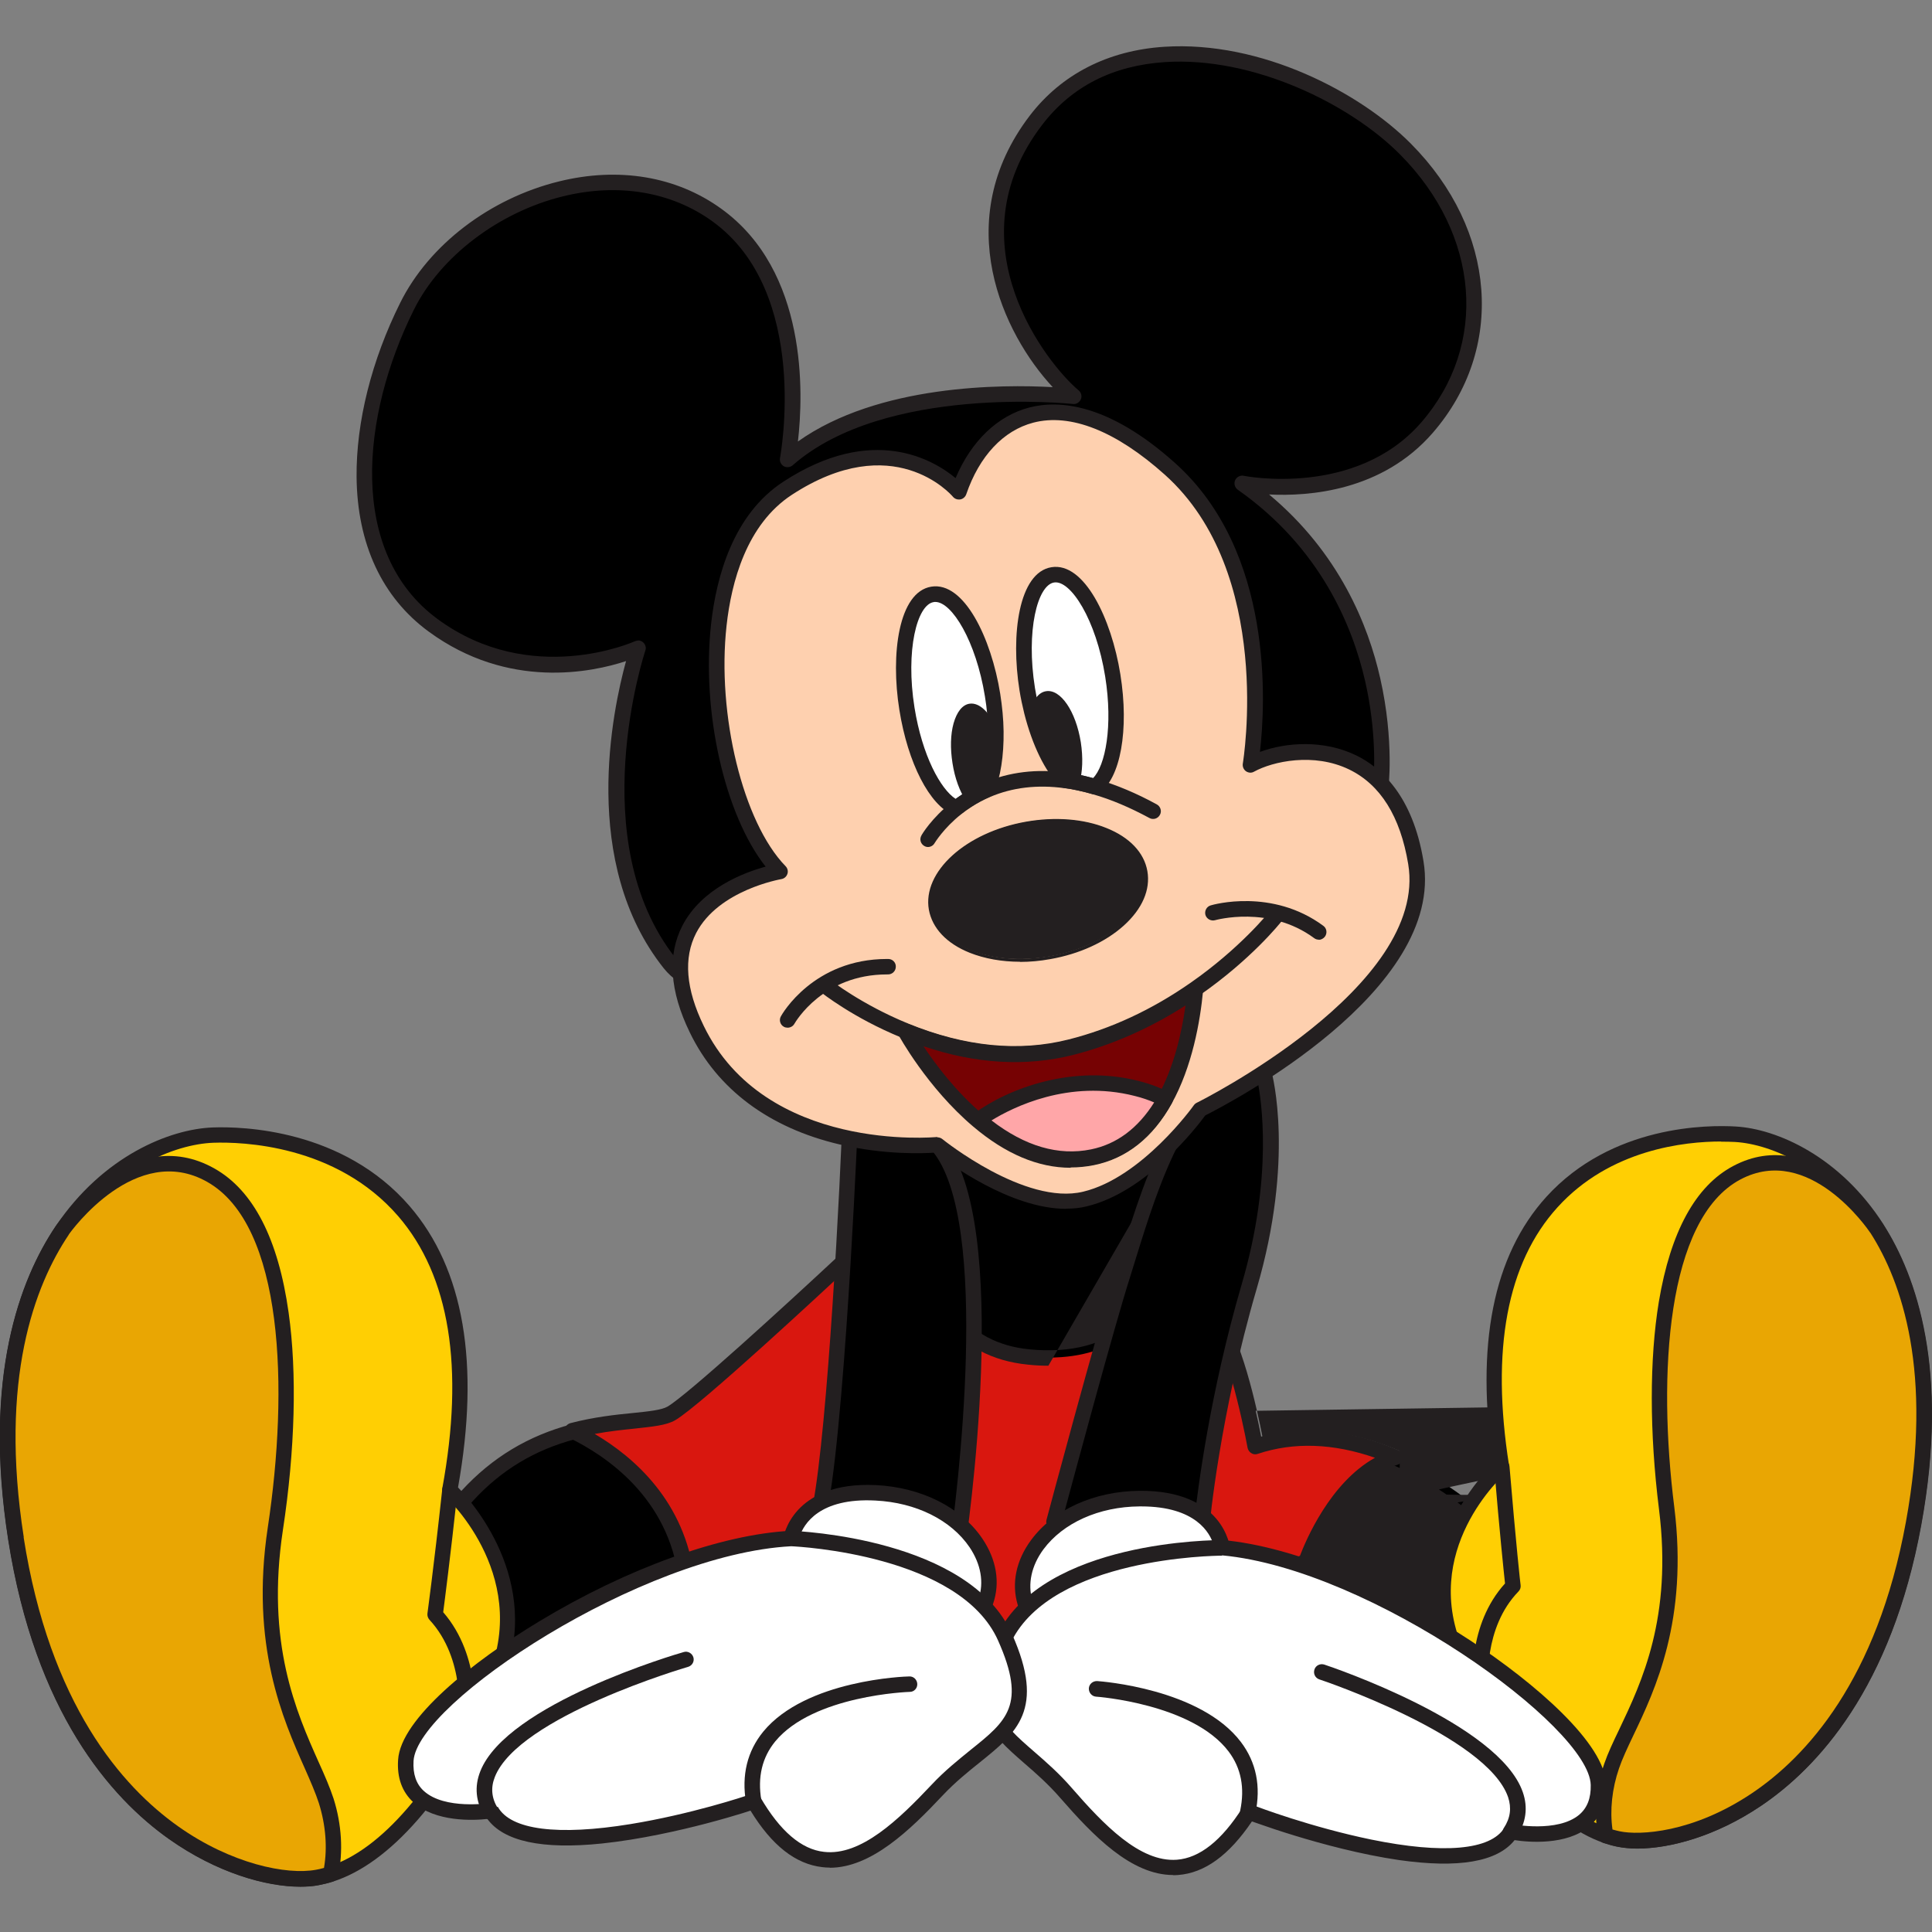 <?xml version="1.0" encoding="UTF-8"?>
<svg width="12.511mm" height="12.511mm" version="1.1" viewBox="0 0 12.511 12.511" xmlns="http://www.w3.org/2000/svg"><rect x="0" y="0" width="12.511" height="12.511" fill="#808080" stroke="none"/><g transform="translate(-98.69 -142.61)"><g transform="translate(0 .295)"><path d="m108.11 153.16-2.922.043s-.001 0-.002 0l-.567.008h-.001l-2.527.038s-.896-.683-.377-1.25c.223-.243.468-.357.689-.416.294-.078.545-.057.641-.112.167-.096 1.111-.978 1.111-.978s.354-.065.808.2c.454.265.954.019.954.019s.476-.036.63.124c.154.161.278.849.278.849.33-.109.654-.039.908.07h0c.272.117.465.277.498.306.064.056-.12 1.097-.12 1.097"/><path d="m108.19 152.09m.008.01m-.087 1.06h0zm-3.933-2.618c-.114.106-.946.881-1.108.974-.056.033-.142.041-.261.054-.11.011-.246.025-.392.064-.265.07-.482.201-.665.401-.11.12-.159.256-.146.403.033.363.426.699.504.762l2.509-.037h.003l.564-.008h.006l2.879-.043c.078-.448.143-.934.123-1.016-.041-.034-.222-.182-.476-.291-7e-4 0-.001-0-.002-7e-4-.313-.134-.606-.157-.873-.069-.014.005-.029.003-.041-.005-.012-.007-.021-.02-.024-.034-.034-.187-.147-.7-.265-.823-.11-.115-.448-.118-.581-.109-.074.034-.549.234-.992-.025-.382-.223-.693-.204-.761-.196m1.014 2.711c0 0-0.0 0-0.0 0s0 0 0-0m-.001 0h0zm-3.098.046c-.011 0-.021-.004-.03-.01-.021-.016-.516-.398-.556-.843-.015-.176.042-.338.172-.48.197-.214.43-.355.714-.43.153-.041.294-.055.407-.067.098-.01.184-.019.222-.041.128-.074.776-.667 1.101-.971.007-.007.016-.011.025-.013.015-.003.377-.065.842.206.426.249.902.02.906.018.006-.003.012-.005.018-.005.051-.004.504-.033.67.139.139.145.247.643.281.82.275-.076.573-.047.887.087 7e-4 0.0.002 7e-4.002.001.288.123.489.295.511.314.027.024.061.053-.019.615-.038.265-.084.527-.084.53-.004.024-.024.041-.048.041l-2.922.043h-.003l-.568.008h-.002l-2.526.037z" style="fill:#231f20"/><path d="m107.73 151.75c-.389.118-.58.676-.58.676l-1.965.771s-.001-0-.002 0c-.026.002-.263.019-.567.008h-.001c-.583-.021-1.411-.143-1.475-.666-.068-.554-.482-.838-.74-.962.294-.078.545-.057.641-.112.167-.096 1.111-.978 1.111-.978s.354-.065.808.2c.454.265.954.019.954.019s.476-.036.63.124c.154.161.278.849.278.849.33-.109.654-.039.908.07" style="fill:#d9170f"/><path d="m102.54 151.6c.255.15.586.437.647.936.061.5.92.604 1.427.622.295.01.524-.005.558-.008l1.936-.76c.037-.097.194-.473.486-.635-.271-.094-.526-.103-.76-.025-.014.005-.029.003-.041-.005-.012-.007-.021-.02-.024-.034-.034-.187-.147-.7-.265-.823-.11-.115-.448-.118-.581-.109-.074.034-.549.234-.992-.025-.382-.223-.693-.204-.761-.196-.114.106-.946.881-1.108.974-.057.033-.143.041-.261.054-.076.008-.166.017-.262.035m2.645 1.649h-0.0 0m-.37.012c-.063 0-.131-.001-.204-.004-.659-.023-1.457-.165-1.524-.71-.066-.536-.474-.808-.712-.923-.019-.009-.03-.029-.028-.05.002-.021.017-.038.037-.044.153-.04.294-.055.407-.066.098-.01.184-.019.222-.041.128-.074.776-.667 1.102-.971.007-.007.015-.011.025-.013.015-.003.377-.065.842.206.425.248.902.02.907.018.006-.003.012-.005.018-.005.051-.004.504-.034.67.139.139.145.247.644.281.82.276-.076.574-.047.889.088.019.008.031.028.03.049-.001.021-.015.039-.035.045-.359.109-.545.639-.547.644-.005.014-.015.025-.029.03l-1.965.771c-.007.003-.011.004-.018.004-.018.001-.162.012-.368.012" style="fill:#231f20"/><path d="m104.65 149.61s-.248 1.398.705 1.49c.953.092 1.003-.855 1.003-.855l.107-.746z"/><path d="m104.69 149.66c-.022.161-.085.781.187 1.137.114.15.275.236.48.256.268.026.486-.031.649-.171.275-.236.299-.633.3-.637 0-.001 0-.003 0-.005l.098-.685zm.789 1.499c-.043 0-.087-.002-.132-.007-.234-.023-.419-.122-.55-.295-.338-.445-.205-1.221-.199-1.254.004-.023.023-.04.046-.041l1.815-.111c.015-7e-4.03.005.04.016.01.011.015.026.013.041l-.106.744c-.002.038-.035.447-.334.705-.156.134-.355.201-.592.201" style="fill:#231f20"/><path d="m111.08 152.18c-.334 1.829-1.547 2.12-1.912 2.043-.027-.006-.054-.013-.081-.023-.338-.117-.667-.516-.96-1.165-.316-.701.285-1.224.285-1.224-.31-1.965.988-2.184 1.515-2.152.269.016.651.196.916.611.001.001.001.001.001.001.254.398.4 1.013.236 1.907" style="fill:#ffcf03"/><path d="m111.08 152.18h0zm-1.245-2.473c-.234 0-.718.05-1.059.426-.327.36-.432.922-.314 1.671.003.017-.004.034-.017.045-.023.021-.569.508-.272 1.166.286.632.607 1.026.931 1.138.025.008.05.015.075.021.128.027.472.011.855-.246.352-.236.811-.733.998-1.757.177-.97-.026-1.553-.229-1.871-0-.001-.001-.001-.001-.002-.262-.411-.636-.574-.877-.588-.023-.001-.053-.002-.089-.002m-.543 4.577c-.05 0-.095-.005-.134-.013-.029-.006-.059-.015-.087-.024-.35-.121-.692-.533-.989-1.191-.294-.649.171-1.159.277-1.263-.116-.767-.001-1.348.343-1.728.424-.467 1.048-.467 1.229-.456.264.016.672.192.955.634 0.0.001.001.001.001.002.212.333.427.941.244 1.943-.193 1.058-.673 1.575-1.041 1.822-.29.195-.586.274-.797.274" style="fill:#231f20"/><path d="m108.28 153.23s-.041-.386.209-.643c0 0-.03-.263-.072-.771z" style="fill:#ffcf03"/><path d="m108.28 153.28c-.025 0-.047-.019-.05-.045-.002-.016-.039-.396.206-.666-.008-.075-.035-.33-.07-.75-.002-.028.018-.051.045-.054.028-.002.052.018.054.046.042.501.071.767.072.769.002.015-.003.03-.014.041-.23.237-.195.6-.195.603.003.028-.017.052-.044.055-.002 0-.004 0-.005 0" style="fill:#231f20"/><path d="m111.08 152.18c-.334 1.829-1.547 2.12-1.912 2.043-.027-.006-.054-.013-.081-.023-.026-.136-.015-.295.038-.451.104-.302.47-.76.357-1.67-.114-.91-.04-1.909.454-2.172.481-.256.887.333.907.363.001.001.001.001.001.001.254.398.4 1.013.236 1.907" style="fill:#e9a603"/><path d="m111.08 152.18h0zm-1.949 1.982c.016.005.032.008.048.012.128.027.472.011.855-.246.352-.236.811-.733.998-1.757.177-.97-.026-1.553-.229-1.871-0-0-0-.001-.001-.001-.016-.024-.398-.582-.842-.346-.479.255-.536 1.263-.428 2.121.091.731-.123 1.182-.266 1.481-.038.08-.071.15-.092.212-.045.131-.06.27-.042.396m.161.123c-.05 0-.095-.005-.134-.013-.029-.006-.059-.015-.087-.024-.017-.006-.03-.021-.033-.038-.028-.15-.014-.319.04-.476.023-.067.057-.139.097-.222.145-.305.345-.724.257-1.425-.062-.496-.062-.973-.001-1.343.076-.454.238-.75.481-.879.522-.278.954.352.972.379l0.0 0c0.0.001.001.001.001.002.212.333.427.941.244 1.943-.193 1.058-.673 1.575-1.041 1.822-.29.195-.586.274-.797.274" style="fill:#231f20"/><path d="m98.794 152.28c.301 1.929 1.566 2.266 1.952 2.195.029-.005.058-.013.086-.021.357-.114.713-.524 1.038-1.196.351-.727-.266-1.292-.266-1.292.379-2.053-.978-2.318-1.532-2.298-.283.01-.688.188-.977.617-.001.001-.001.001-.001.001-.277.411-.447 1.052-.299 1.995" style="fill:#ffcf03"/><path d="m98.843 152.27c.169 1.081.637 1.614 1.001 1.872.343.243.703.316.892.281.026-.005.054-.012.08-.02.343-.109.691-.514 1.008-1.17.33-.684-.231-1.211-.255-1.233-.013-.012-.018-.029-.015-.046.144-.783.048-1.377-.285-1.763-.403-.466-1.017-.482-1.196-.476-.254.009-.651.17-.938.595-0.0.001-.001.001-.001.002-.221.329-.451.935-.291 1.959m1.792 2.262c-.223 0-.541-.09-.85-.308-.379-.268-.867-.823-1.042-1.938-.165-1.057.076-1.687.307-2.031 0-0.0.001-.001.001-.001.307-.456.74-.629 1.017-.639.19-.007.843.01 1.275.51.351.407.456 1.019.313 1.821.106.11.583.657.257 1.331-.329.682-.699 1.104-1.068 1.222-.031.01-.062.017-.092.023-.035.007-.075.01-.119.01" style="fill:#231f20"/><path d="m101.71 153.45s.054-.404-.202-.681c0 0 .038-.275.096-.807z" style="fill:#ffcf03"/><path d="m101.71 153.5c-.002 0-.004 0-.007-0-.027-.004-.047-.029-.043-.056 0-.004.047-.385-.189-.64-.01-.011-.015-.026-.013-.041 0-.003.039-.281.096-.805.003-.028.028-.047.055-.044.028.003.047.028.044.055-.048.441-.083.709-.093.786.25.289.201.686.199.703-.004.025-.025.043-.05.043" style="fill:#231f20"/><path d="m98.794 152.28c.301 1.929 1.566 2.266 1.952 2.195.029-.005.058-.013.086-.021.03-.142.024-.309-.028-.474-.101-.319-.473-.81-.329-1.761.144-.951.093-2.002-.418-2.291-.498-.282-.939.325-.962.356-.001.001-.001.001-.001.001-.277.411-.447 1.052-.299 1.995" style="fill:#e9a603"/><path d="m98.843 152.27c.169 1.081.637 1.614 1.001 1.872.343.243.703.316.892.281.017-.003.035-.007.052-.012.023-.132.011-.279-.033-.419-.021-.065-.053-.139-.091-.225-.141-.317-.355-.796-.24-1.56.136-.899.104-1.959-.393-2.239-.461-.26-.879.317-.896.342 0 0-0.0.001-0.0.001-.221.329-.451.935-.291 1.959m1.792 2.262c-.223 0-.541-.09-.85-.308-.379-.268-.867-.823-1.042-1.938-.165-1.057.076-1.687.307-2.031 0-0.0.001-.001.001-.002l0-0c.02-.028.488-.676 1.027-.371.252.142.413.456.48.933.055.39.042.89-.037 1.408-.111.734.087 1.179.232 1.504.04.088.073.165.096.235.053.167.063.344.03.5-.004.018-.017.032-.034.037-.03.01-.061.017-.092.023-.035.007-.075.01-.119.01" style="fill:#231f20"/><path d="m104.19 149.69s-.097 2.235-.228 2.535c-.132.3.924.135.924.135s.319-2.116-.125-2.632c-.445-.516-.571-.038-.571-.038"/><path d="m104.24 149.7c-.007.156-.101 2.247-.232 2.547-.013.03-.005.041-.001.046.071.092.518.071.835.025.039-.281.274-2.098-.119-2.555-.141-.164-.261-.24-.349-.219-.086.02-.126.133-.134.157m.11 2.758c-.186 0-.361-.024-.423-.104-.022-.029-.042-.078-.011-.147.101-.23.191-1.747.224-2.517 0-.004.001-.007.002-.011.002-.008.054-.197.21-.233.128-.03.278.055.447.252.454.527.15 2.584.137 2.672-.003.021-.02.039-.042.042-.075.012-.318.047-.543.047" style="fill:#231f20"/><path d="m106.87 149.27s.149.543-.095 1.378c-.244.835-.307 1.543-.307 1.543l-.957-.019s.325-1.218.444-1.593c.149-.469.391-1.422.916-1.309"/><path d="m105.58 152.12.847.017c.019-.172.097-.798.304-1.506.205-.7.127-1.196.102-1.32-.416-.052-.647.699-.787 1.151-.014.046-.028.089-.04.129-.102.321-.359 1.276-.427 1.529m.893.118h-.001l-.957-.019c-.015-0-.03-.007-.039-.02-.01-.012-.012-.028-.008-.043.003-.012.327-1.224.445-1.595.012-.04.026-.083.04-.128.153-.497.409-1.328.934-1.214.018.004.033.018.038.036.006.023.15.566-.096 1.405-.24.821-.305 1.526-.305 1.534-.002.026-.024.046-.05.046" style="fill:#231f20"/><path d="m106.6 152.34s-.03-.328-.537-.323c-.506.005-.833.364-.74.673.092.309 1.277-.35 1.277-.35" style="fill:#fff"/><path d="m106.08 152.07h-.011c-.263.002-.495.107-.622.278-.078.106-.103.223-.072.331.005.017.016.028.035.035.174.071.763-.192 1.138-.397-.022-.073-.113-.247-.468-.247m-.599.754c-.041 0-.078-.005-.108-.018-.047-.019-.079-.053-.093-.1-.041-.138-.01-.287.087-.418.145-.197.407-.316.701-.319.547-.005.587.365.587.369.002.02-.008.039-.025.048-.089.049-.799.437-1.149.437" style="fill:#231f20"/><path d="m106.6 152.34s-1.119-.005-1.411.584c-.292.589.075.631.399 1.005.325.374.749.804 1.185.121.002.008 1.443.544 1.696.129 0 0 .575.116.566-.304-.009-.42-1.458-1.446-2.435-1.535" style="fill:#fff"/><path d="m106.82 154.02c.003.005.005.01.007.015-.001-.006-.004-.011-.007-.015m.007.015m-.224-1.646c-.054 0-1.095.014-1.364.556-.202.409-.077.518.15.715.075.065.16.139.243.235.203.233.439.481.679.463.147-.011.29-.124.425-.337.011-.017.03-.026.05-.023.006.001.012.003.018.006.032.014.381.144.764.223.468.096.775.069.864-.076.011-.018.032-.027.053-.023.003.001.291.056.431-.061.052-.044.077-.107.075-.193-.008-.378-1.423-1.397-2.387-1.487m-.317 2.07c-.273 0-.519-.256-.73-.498-.078-.09-.16-.162-.233-.225-.229-.2-.41-.357-.174-.835.302-.61 1.409-.611 1.456-.611h.004c.447.041 1.047.285 1.604.652.42.277.871.667.877.932.002.116-.035.208-.111.272-.146.122-.393.101-.482.087-.112.141-.363.184-.749.129-.247-.036-.501-.105-.671-.157-.102-.031-.181-.058-.229-.075-.021-.007-.038-.013-.052-.018-.149.22-.306.334-.479.347-.011.001-.021.001-.032.001" style="fill:#231f20"/><path d="m107.25 153.14s1.563.521 1.221 1.039" style="fill:#fff"/><path d="m108.47 154.23c-.01 0-.019-.003-.028-.008-.023-.015-.029-.046-.014-.069.043-.065.051-.13.028-.2-.137-.398-1.212-.76-1.223-.763-.026-.009-.04-.037-.031-.064.008-.026.037-.04.063-.032.046.015 1.132.382 1.286.826.035.1.021.197-.038.288-.01.015-.026.023-.042.023" style="fill:#231f20"/><path d="m105.8 153.25s1.131.076.979.799" style="fill:#fff"/><path d="m106.77 154.1c-.004 0-.007-0-.01-.001-.027-.006-.044-.033-.039-.059.031-.147.006-.276-.075-.383-.234-.309-.852-.355-.858-.355-.028-.002-.048-.026-.047-.054.002-.028.026-.048.054-.047.027.002.669.049.931.395.099.131.131.287.093.464-.005.024-.026.04-.049.04" style="fill:#231f20"/><path d="m103.81 152.28s.043-.327.549-.301c.506.025.817.397.713.702-.104.304-1.262-.401-1.262-.401" style="fill:#fff"/><path d="m103.87 152.26c.366.219.944.506 1.121.442.019-.007.03-.017.036-.034.036-.106.015-.224-.058-.333-.12-.177-.347-.29-.61-.303-.365-.019-.464.155-.489.228m1.064.55c-.344 0-1.06-.43-1.148-.484-.017-.01-.026-.03-.024-.049 0-.004.055-.371.601-.345.294.015.551.144.688.346.092.136.117.285.07.422-.015.045-.049.079-.097.096-.026.01-.056.014-.091.014" style="fill:#231f20"/><path d="m103.81 152.28s1.119.04 1.386.64c.268.6-.1.628-.44.988-.34.361-.78.773-1.188.073-.002.008-1.464.486-1.7.061 0 0-.579.093-.553-.326.026-.419 1.514-1.386 2.495-1.437" style="fill:#fff"/><path d="m103.53 153.95c-.003.004-.005.008-.007.014.001-.005.004-.01.007-.014m-.007.014v0-0m.048-.035c.018 0 .034.01.043.025.127.218.265.337.412.353.239.028.485-.21.697-.435.086-.092.175-.162.252-.225.235-.188.364-.292.178-.709-.247-.553-1.287-.608-1.34-.61-.967.051-2.422 1.012-2.445 1.39-.005.085.017.15.067.195.135.123.425.078.428.078.021-.003.041.007.051.025.083.149.388.188.86.111.386-.063.74-.179.773-.192.006-.003.012-.005.018-.006.002 0 .004-0.0.006-0m.493.48c-.017 0-.033-.001-.049-.003-.173-.02-.326-.139-.465-.366-.014.005-.031.01-.053.017-.049.015-.129.039-.232.066-.172.045-.429.104-.678.13-.386.04-.635-.014-.741-.159-.089.01-.336.021-.478-.107-.074-.067-.108-.16-.1-.276.016-.265.483-.636.913-.896.571-.345 1.18-.564 1.629-.587h.004c.047.002 1.153.048 1.43.67.217.487.03.637-.207.828-.075.06-.161.129-.242.215-.215.229-.465.469-.732.469" style="fill:#231f20"/><path d="m103.13 153.06s-1.583.458-1.262.989" style="fill:#fff"/><path d="m101.87 154.1c-.017 0-.034-.008-.043-.024-.056-.093-.066-.191-.027-.29.171-.437 1.271-.76 1.318-.773.026-.008.054.008.062.034.008.026-.007.054-.034.062-.011.003-1.099.322-1.252.714-.027.069-.021.135.019.201.015.024.007.054-.017.068-.008.005-.017.007-.026.007" style="fill:#231f20"/><path d="m104.58 153.22s-1.133.031-1.01.759" style="fill:#fff"/><path d="m103.57 154.03c-.024 0-.045-.017-.049-.042-.03-.178.008-.333.112-.46.276-.335.919-.357.946-.357.027-.001.05.021.051.049.001.028-.021.051-.048.051-.006 0-.625.021-.872.321-.085.104-.115.231-.09.38.005.028-.014.053-.041.058-.003 0-.006.001-.008.001" style="fill:#231f20"/><path d="m106.73 145.44s.749.155 1.197-.361c.447-.515.41-1.251-.139-1.804-.548-.553-1.8-.963-2.392-.188-.593.775-.014 1.574.244 1.789 0 0-1.23-.138-1.853.409 0 0 .214-1.097-.458-1.583-.672-.486-1.677-.068-2.006.589-.328.658-.469 1.599.168 2.067.638.468 1.326.149 1.326.149s-.424 1.248.206 2.04c.629.792 4.603-1.122 4.603-1.122s.165-1.238-.896-1.985"/><path d="m107.63 147.43h0zm-4.809-.968c.012 0 .024.004.034.013.015.013.021.035.014.053-.004.012-.407 1.232.197 1.993.243.305 1.101.209 2.481-.28.963-.341 1.874-.767 2.036-.844.007-.082.021-.348-.053-.672-.082-.358-.291-.864-.825-1.239-.019-.014-.026-.039-.017-.061.01-.021.033-.034.056-.029.008.002.726.142 1.149-.345.436-.502.38-1.216-.137-1.736-.322-.325-.949-.635-1.521-.598-.339.022-.606.158-.796.406-.591.772.036 1.553.236 1.72.017.014.023.038.014.058-.009.02-.03.033-.051.03-.012-.001-1.216-.129-1.815.397-.016.014-.04.016-.058.006-.018-.011-.028-.032-.024-.053.002-.011.2-1.072-.438-1.533-.266-.192-.611-.25-.97-.161-.413.102-.791.389-.962.732-.344.69-.43 1.577.153 2.005.605.444 1.269.147 1.276.144.007-.003.014-.005.021-.005m.791 2.332c-.304 0-.513-.07-.624-.21-.543-.683-.331-1.673-.244-1.989-.218.072-.761.188-1.278-.191-.302-.221-.463-.568-.467-1.002-.003-.355.097-.755.283-1.128.186-.374.58-.675 1.027-.785.388-.096.762-.033 1.052.177.56.404.532 1.197.496 1.507.522-.371 1.325-.37 1.65-.352-.319-.342-.671-1.074-.148-1.759.205-.267.505-.421.869-.445.631-.041 1.271.297 1.599.628.555.559.612 1.329.141 1.872-.328.378-.802.412-1.06.399.455.379.643.849.72 1.191.092.407.053.717.051.73-.002.017-.013.031-.028.038-.01.005-1.008.484-2.07.86-.862.305-1.52.458-1.97.458" style="fill:#231f20"/><path d="m104.9 145.5s-.406-.48-1.108-.022c-.702.458-.502 2.017-.05 2.481 0 0-.958.157-.538 1.022.42.865 1.559.749 1.559.749s.551.448.955.351c.404-.097.746-.58.746-.58s1.537-.756 1.396-1.599c-.14-.842-.824-.768-1.071-.634 0 0 .217-1.255-.521-1.917-.719-.645-1.2-.339-1.367.147" style="fill:#fed0af"/><path d="m104.76 149.68c.012 0 .023.004.032.011.005.004.536.432.912.341.381-.091.714-.555.717-.56.005-.007.011-.012.019-.016.015-.007 1.502-.75 1.369-1.546-.051-.308-.18-.514-.382-.612-.229-.111-.494-.053-.616.014-.017.01-.037.008-.053-.003-.015-.011-.023-.03-.02-.049.002-.012.204-1.236-.505-1.871-.316-.283-.611-.4-.852-.337-.194.051-.349.216-.434.464-.006.017-.021.03-.038.033-.018.003-.036-.003-.048-.017-.015-.018-.388-.44-1.043-.013-.294.192-.392.566-.423.847-.064.577.107 1.276.382 1.558.013.013.018.033.012.05-.006.018-.021.031-.04.034-.004.001-.406.07-.551.349-.083.161-.067.363.049.601.399.823 1.498.721 1.509.72.001-0.0.003-0.0.005-0m.833.465c-.361 0-.763-.297-.849-.364-.073.005-.325.016-.618-.053-.456-.107-.792-.357-.97-.725-.131-.269-.146-.502-.048-.692.125-.241.399-.344.539-.382-.264-.334-.417-1.001-.353-1.574.034-.302.142-.707.468-.919.578-.377.973-.141 1.115-.023.101-.239.272-.404.477-.457.192-.05.512-.028.944.359.643.576.585 1.566.55 1.871.171-.063.413-.079.622.022.161.078.367.26.437.686.14.84-1.26 1.569-1.413 1.646-.054.074-.379.496-.768.589-.043.011-.088.015-.133.015" style="fill:#231f20"/><path d="m105.9 146.69c.055.341.002.64-.117.721-.037-.011-.073-.02-.107-.027-.029-.006-.058-.011-.086-.015-.086-.084-.165-.244-.215-.444-.012-.047-.022-.096-.03-.146-.062-.384.013-.716.166-.74.153-.025.327.267.389.651" style="fill:#fff"/><path d="m105.61 147.32c.024.004.048.008.072.013.028.006.056.013.086.021.08-.08.13-.336.079-.657-.059-.37-.224-.627-.331-.61-.108.017-.183.313-.124.683.008.048.017.096.029.142.044.177.115.328.19.409m.169.139c-.005 0-.01-7e-4-.014-.002-.035-.01-.07-.019-.103-.026-.028-.006-.055-.011-.083-.015-.011-.001-.021-.006-.028-.014-.094-.091-.177-.262-.229-.467-.012-.049-.023-.1-.031-.15-.058-.361-.005-.764.207-.798.212-.034.388.332.446.693.058.36.001.676-.138.77-.008.006-.018.008-.028.008" style="fill:#231f20"/><path d="m105.12 146.81c.013.083.02.162.021.237.002.153-.018.286-.059.376-.047.021-.089.043-.127.068-.025.016-.049.033-.07.05-.133-.054-.268-.314-.321-.642-.062-.384.013-.716.166-.74.153-.025.327.267.389.651" style="fill:#fff"/><path d="m105.08 147.43h0zm-.334-1.217c-.004 0-.007 0-.01.001-.108.017-.183.313-.124.683.05.312.169.528.266.591.015-.011.032-.022.048-.033.037-.024.075-.045.116-.063.033-.084.049-.203.047-.338-.001-.074-.008-.152-.021-.23-.058-.358-.214-.611-.321-.611m.137 1.384c-.006 0-.013-.001-.019-.004-.155-.062-.296-.336-.351-.681-.058-.361-.005-.764.207-.798.212-.034.388.332.446.693.013.083.021.165.022.244.002.158-.02.3-.063.398-.005.012-.015.021-.026.026-.042.018-.082.04-.12.064-.023.015-.045.03-.066.047-.009.007-.02.011-.031.011" style="fill:#231f20"/><path d="m105.68 147.12c.016.1.011.193-.009.261-.029-.006-.058-.011-.086-.015-.086-.084-.165-.244-.215-.444.018-.07.052-.118.096-.125.087-.014.183.131.213.323" style="fill:#231f20"/><path d="m105.59 147.36c.024.004.049.008.074.013.018-.068.021-.158.006-.248-.029-.183-.122-.328-.202-.314-.038.006-.07.048-.087.115.048.193.125.35.209.435m.081.034h-.002c-.028-.006-.057-.011-.085-.015-.002-0-.004-.001-.006-.003-.088-.086-.168-.25-.218-.449-0-.002-0-.003 0-.005.02-.078.057-.125.104-.132.094-.015.193.13.225.331.015.098.012.193-.01.266-.001.004-.005.007-.01.007" style="fill:#231f20"/><path d="m105.14 147.05c.002.153-.018.286-.059.377-.047.02-.089.043-.127.067-.04-.058-.073-.144-.089-.243-.031-.192.015-.359.102-.373.062-.01.128.061.173.172" style="fill:#231f20"/><path d="m104.98 146.89c-.004 0-.007 0-.01.001-.038.006-.069.046-.087.113-.019.069-.021.158-.006.249.015.09.043.171.082.231.037-.023.076-.044.117-.061.038-.09.059-.22.056-.367-.041-.102-.099-.165-.151-.165m-.025.617c-.003 0-.006-.001-.008-.004-.043-.062-.075-.15-.09-.247-.015-.095-.013-.186.007-.258.021-.074.057-.12.103-.127.065-.01.135.058.183.178 0.0.001.001.002.001.004.002.153-.018.288-.059.381-.001.002-.003.004-.005.005-.043.019-.086.041-.126.067-.001.001-.004.001-.005.001" style="fill:#231f20"/><path d="m104.7 147.8c-.008 0-.017-.002-.025-.007-.024-.014-.032-.044-.018-.068.002-.005.065-.112.198-.217.023-.019.048-.036.074-.053.043-.028.088-.051.134-.072.162-.069.342-.091.535-.064.029.004.059.009.089.015.036.007.073.017.111.028.122.036.252.09.383.162.024.013.034.044.02.068-.013.024-.043.034-.068.02-.126-.068-.248-.12-.364-.153-.035-.011-.07-.019-.103-.026-.028-.006-.055-.011-.083-.014-.175-.024-.337-.005-.482.057-.042.018-.082.039-.12.064-.023.015-.045.03-.066.047-.116.092-.172.187-.173.188-.009.016-.026.025-.043.025" style="fill:#231f20"/><path d="m106.11 147.95c.042.24-.235.49-.621.558-.386.068-.732-.071-.775-.311-.043-.24.235-.49.621-.558.385-.068.732.071.775.311" style="fill:#231f20"/><path d="m105.53 147.64c-.063 0-.128.006-.193.017-.379.067-.654.312-.612.546.02.113.109.206.253.264.144.058.326.072.51.039.185-.032.35-.108.466-.212.115-.103.167-.222.147-.334-.02-.113-.11-.206-.253-.264-.093-.038-.202-.057-.318-.057m-.235.904c-.118 0-.229-.02-.325-.058-.15-.06-.243-.159-.265-.279-.043-.245.238-.501.629-.57.188-.033.373-.019.521.041.15.06.244.159.265.279.021.12-.033.245-.153.353-.119.107-.288.184-.476.217-.066.012-.132.018-.196.018" style="fill:#231f20"/><path d="m105.26 149.19c-.235 0-.479-.051-.731-.155-.001-0-.002-7e-4-.002-.001-.313-.128-.515-.289-.524-.296-.021-.017-.025-.049-.008-.07.017-.021.049-.025.071-.008.002.002.202.159.502.282.001 0.0.001.001.002.001.368.15.718.185 1.041.103.273-.069.538-.192.789-.367.323-.225.508-.458.51-.46.017-.022.049-.025.071-.008.021.017.025.049.008.07-.008.01-.195.246-.532.48-.261.181-.537.31-.822.382-.121.031-.246.046-.374.046" style="fill:#231f20"/><path d="m107.23 148.4c-.01 0-.021-.003-.03-.01-.291-.215-.638-.117-.642-.116-.026.007-.054-.008-.062-.034-.007-.026.007-.054.034-.062.016-.005.397-.113.729.132.023.016.027.048.011.07-.01.013-.025.021-.04.021" style="fill:#231f20"/><path d="m103.79 148.97c-.008 0-.017-.002-.024-.006-.024-.013-.033-.044-.019-.068.008-.015.212-.371.687-.371h.008c.028 0.0.05.023.049.05 0 .028-.023.05-.05.05h-.007c-.415 0-.592.307-.6.32-.009.016-.026.025-.044.025" style="fill:#231f20"/><path d="m106.43 148.72c-.018.19-.067.48-.198.715-.1.18-.249.328-.469.374-.283.058-.537-.07-.74-.241-.287-.243-.468-.572-.473-.58.29.119.674.208 1.074.107.321-.082.593-.227.805-.374" style="fill:#760203"/><path d="m104.67 149.09c.077.116.211.296.386.443.236.199.47.277.697.23.181-.037.327-.155.435-.349.103-.186.154-.408.179-.588-.234.15-.479.257-.73.321-.304.076-.628.058-.967-.057m.953.787c-.21 0-.421-.089-.631-.267-.298-.252-.483-.591-.484-.594-.01-.019-.007-.042.007-.058.014-.015.037-.021.056-.013.369.151.72.186 1.043.104.273-.069.538-.192.789-.367.016-.011.037-.012.054-.002.017.01.026.029.024.048-.019.203-.071.495-.204.734-.123.221-.292.355-.503.398-.05.01-.1.015-.151.015" style="fill:#231f20"/><path d="m106.23 149.44c-.1.18-.249.328-.469.373-.283.058-.538-.07-.74-.241.173-.126.58-.317 1.025-.203.081.021.141.045.184.071" style="fill:#ffa6a8"/><path d="m105.11 149.57c.218.168.435.231.645.188.167-.034.304-.137.409-.304-.035-.015-.077-.03-.126-.042-.427-.109-.79.074-.928.159m.515.301c-.21 0-.422-.09-.631-.267-.012-.01-.018-.025-.018-.04 7e-4-.015.008-.03.021-.039.227-.165.642-.32 1.067-.211.082.021.148.047.197.076.023.014.031.044.018.067-.123.221-.292.355-.502.398-.05.01-.1.015-.151.015" style="fill:#231f20"/></g></g></svg>
